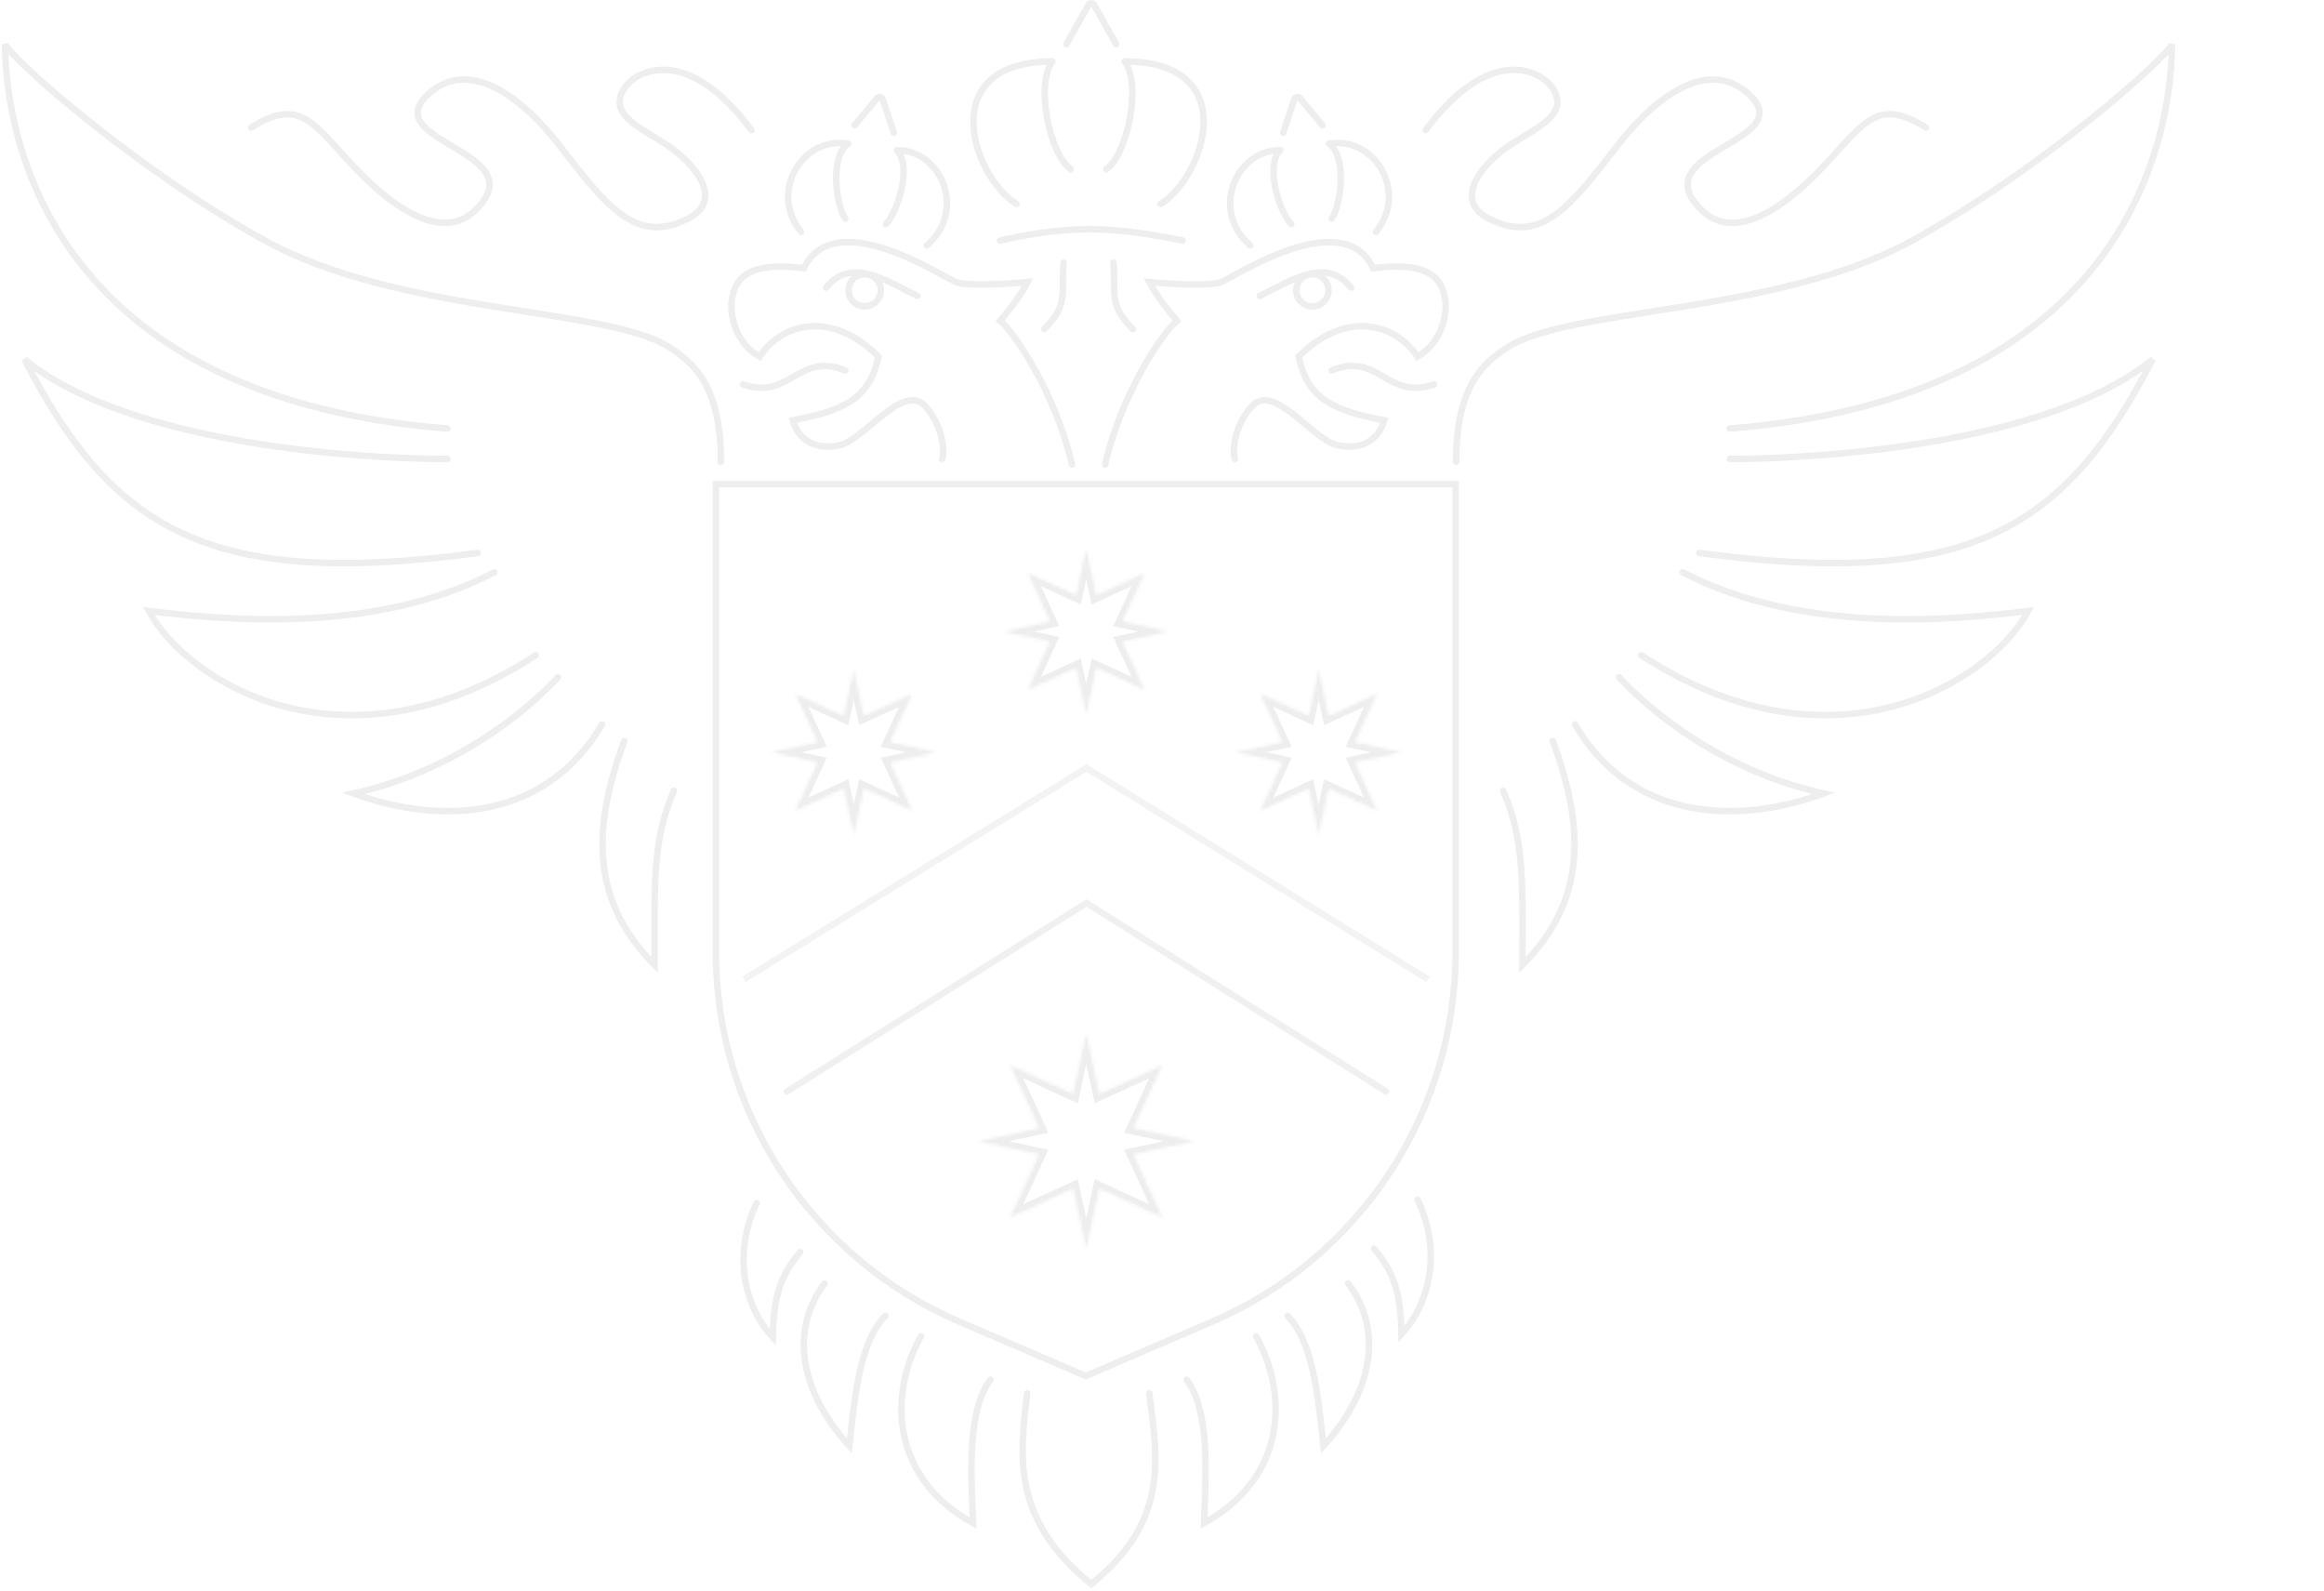<svg width="722" height="494" viewBox="0 0 722 494" fill="none" xmlns="http://www.w3.org/2000/svg">
<g opacity="0.5">
<g opacity="0.15">
<path d="M222.401 150.391H452.229V295.64C452.229 345.603 422.477 390.767 376.572 410.489L337.315 427.355L298.058 410.489C252.153 390.767 222.401 345.603 222.401 295.64V150.391Z" stroke="#111111" stroke-width="2" stroke-linecap="round"/>
<path d="M346.759 13.738L339.903 1.549C339.52 0.87 338.542 0.87 338.16 1.549L331.304 13.738" stroke="#111111" stroke-width="2" stroke-linecap="round"/>
<path d="M310.696 74.695C331.731 70.087 344.116 69.991 367.366 74.695" stroke="#111111" stroke-width="2" stroke-linecap="round"/>
<path d="M413.734 67.857C416.307 64.514 418.886 48.955 412.876 44.661C426.614 42.078 437.776 59.252 427.475 72.052" stroke="#111111" stroke-width="2" stroke-linecap="round" stroke-linejoin="round"/>
<path d="M401.163 69.589C398.02 66.776 392.623 51.956 397.742 46.63C383.763 46.618 375.95 65.552 388.429 76.239" stroke="#111111" stroke-width="2" stroke-linecap="round" stroke-linejoin="round"/>
<path d="M343.702 52.565C350.017 48.249 354.895 26.612 349.404 19.076C386.26 19.154 374.254 54.894 360.536 63.371" stroke="#111111" stroke-width="2" stroke-linecap="round" stroke-linejoin="round"/>
<path d="M482.426 230.143C491.871 255.901 493.588 279.084 472.981 299.691C472.981 275.65 473.84 261.053 466.971 245.598" stroke="#111111" stroke-width="2" stroke-linecap="round"/>
<path d="M440.429 372.614C447.696 387.982 444.704 404.135 435.403 414.345C435.103 400.334 432.7 394.967 426.901 387.826" stroke="#111111" stroke-width="2" stroke-linecap="round"/>
<path d="M235.059 373.677C227.793 389.046 230.784 405.198 240.085 415.409C240.386 401.398 242.789 396.031 248.587 388.89" stroke="#111111" stroke-width="2" stroke-linecap="round"/>
<path d="M418.842 398.619C428.883 411.672 427.878 430.749 411.162 449.072C409.445 432.758 407.727 416.444 400 408.717" stroke="#111111" stroke-width="2" stroke-linecap="round"/>
<path d="M256.196 398.619C246.155 411.672 247.159 430.749 263.876 449.072C265.593 432.758 267.31 416.444 275.038 408.717" stroke="#111111" stroke-width="2" stroke-linecap="round"/>
<path d="M390.231 415.02C400.498 433.312 399.389 459.193 374.045 473.049C374.83 455.492 375.614 437.935 368.661 428.515" stroke="#111111" stroke-width="2" stroke-linecap="round"/>
<path d="M357.06 432.74C359.637 453.352 363.273 472.31 339.035 492C314.798 472.31 316.543 453.362 319.12 432.75" stroke="#111111" stroke-width="2" stroke-linecap="round"/>
<path d="M452.374 143.405C452.374 119.364 461.289 112.661 467.829 108.201C486.719 95.322 551.974 97.898 594.047 74.715C634.402 52.479 673.04 18.046 674.758 13.753C674.758 34.36 667.03 122.798 537.378 133.102" stroke="#111111" stroke-width="2" stroke-linecap="round"/>
<path d="M537.379 142.54C563.996 142.54 636.121 138.247 668.749 111.63C641.273 164.864 611.221 182.895 527.934 171.733" stroke="#111111" stroke-width="2" stroke-linecap="round"/>
<path d="M522.78 177.744C560.559 197.492 608.642 192.34 630.108 189.764C618.087 212.088 569.146 242.14 509.9 203.502M503.031 210.371C513.335 221.533 535.659 239.564 566.57 246.433C538.235 256.737 506.466 254.161 489.293 224.968" stroke="#111111" stroke-width="2" stroke-linecap="round"/>
<path d="M442.926 40.383C462.674 13.757 478.692 21.652 482.422 27.484C488.33 36.717 474.361 40.559 466.109 47.257C457.569 54.187 453.068 63.161 462.674 67.964C478.599 75.927 487.574 64.528 502.171 45.64C516.767 26.752 532.223 18.961 543.385 29.326C559.426 44.222 509.481 46.886 528.788 65.388C536.935 73.196 549.395 68.821 563.992 54.226C578.588 39.631 582.023 29.326 598.337 39.631" stroke="#111111" stroke-width="2" stroke-linecap="round"/>
<path d="M343.326 144.271C348.478 121.947 361.357 103.057 365.651 99.622C360.842 94.127 357.923 89.319 357.064 87.602C363.075 88.174 375.954 88.975 379.389 87.602C383.682 85.884 417.168 63.56 426.613 83.308C446.361 80.729 448.078 88.457 448.937 92.75C449.796 97.043 448.078 106.488 440.351 110.781C434.34 101.336 418.885 95.326 403.43 110.781C406.006 121.943 411.158 127.095 430.047 130.529C428.33 136.539 423.178 139.974 415.451 138.257C407.723 136.539 395.702 118.508 388.833 126.236C383.129 132.653 382.823 140.829 383.682 142.55" stroke="#111111" stroke-width="2" stroke-linecap="round"/>
<path d="M419.746 89.334C412.019 79.861 401.715 86.758 391.412 91.91" stroke="#111111" stroke-width="2" stroke-linecap="round"/>
<circle cx="407.728" cy="90.159" r="5.01" stroke="#111111" stroke-width="2" stroke-linecap="round"/>
<path d="M413.737 115.062C428.333 109.06 430.909 124.522 445.506 119.37" stroke="#111111" stroke-width="2" stroke-linecap="round"/>
<path d="M410.867 38.925L403.842 30.491C403.341 29.889 402.373 30.071 402.125 30.814L398.651 41.227" stroke="#111111" stroke-width="2" stroke-linecap="round"/>
<path d="M345.905 81.598C346.764 91.042 344.188 94.477 351.916 102.205" stroke="#111111" stroke-width="2" stroke-linecap="round" stroke-linejoin="round"/>
<path d="M262.613 67.857C260.04 64.514 257.461 48.955 263.471 44.661C249.733 42.078 238.571 59.252 248.872 72.052" stroke="#111111" stroke-width="2" stroke-linecap="round" stroke-linejoin="round"/>
<path d="M275.188 69.589C278.332 66.776 283.728 51.956 278.61 46.63C292.588 46.618 300.402 65.552 287.923 76.239" stroke="#111111" stroke-width="2" stroke-linecap="round" stroke-linejoin="round"/>
<path d="M332.65 52.565C326.336 48.249 321.457 26.612 326.949 19.076C290.093 19.154 302.099 54.894 315.817 63.371" stroke="#111111" stroke-width="2" stroke-linecap="round" stroke-linejoin="round"/>
<path d="M193.926 230.143C184.481 255.901 182.764 279.084 203.371 299.691C203.371 275.65 202.512 261.053 209.381 245.598" stroke="#111111" stroke-width="2" stroke-linecap="round"/>
<path d="M286.122 415.02C275.855 433.312 276.964 459.193 302.308 473.049C301.523 455.492 300.739 437.935 307.692 428.515" stroke="#111111" stroke-width="2" stroke-linecap="round"/>
<path d="M223.979 143.405C223.979 119.364 215.064 112.661 208.524 108.201C189.634 95.322 124.378 97.898 82.306 74.715C41.95 52.479 3.312 18.046 1.595 13.753C1.595 34.36 9.323 122.798 138.975 133.102" stroke="#111111" stroke-width="2" stroke-linecap="round"/>
<path d="M138.975 142.54C112.358 142.54 40.233 138.247 7.606 111.63C35.082 164.864 65.133 182.895 148.42 171.733" stroke="#111111" stroke-width="2" stroke-linecap="round"/>
<path d="M153.567 177.744C115.788 197.492 67.705 192.34 46.239 189.764C58.26 212.088 107.202 242.14 166.447 203.502M173.316 210.371C163.012 221.533 140.688 239.564 109.778 246.433C138.112 256.737 169.881 254.161 187.054 224.968" stroke="#111111" stroke-width="2" stroke-linecap="round"/>
<path d="M233.424 40.383C213.675 13.757 197.658 21.652 193.927 27.484C188.019 36.717 201.988 40.559 210.241 47.257C218.78 54.187 223.282 63.161 213.675 67.964C197.75 75.927 188.775 64.528 174.179 45.64C159.582 26.752 144.127 18.961 132.965 29.326C116.923 44.222 166.869 46.886 147.561 65.388C139.415 73.196 126.954 68.821 112.358 54.226C97.761 39.631 94.327 29.326 78.013 39.631" stroke="#111111" stroke-width="2" stroke-linecap="round"/>
<path d="M333.027 144.271C327.875 121.947 314.996 103.057 310.702 99.622C315.511 94.127 318.43 89.319 319.289 87.602C313.278 88.174 300.399 88.975 296.964 87.602C292.671 85.884 259.185 63.56 249.74 83.308C229.992 80.729 228.274 88.457 227.416 92.75C226.557 97.043 228.274 106.488 236.002 110.781C242.012 101.336 257.468 95.326 272.923 110.781C270.347 121.943 265.195 127.095 246.306 130.529C248.023 136.539 253.175 139.974 260.902 138.257C268.63 136.539 280.651 118.508 287.52 126.236C293.224 132.653 293.53 140.829 292.671 142.55" stroke="#111111" stroke-width="2" stroke-linecap="round"/>
<path d="M256.606 89.334C264.334 79.861 274.637 86.758 284.941 91.91" stroke="#111111" stroke-width="2" stroke-linecap="round"/>
<circle cx="6.01" cy="6.01" r="5.01" transform="matrix(-1 0 0 1 274.638 84.148)" stroke="#111111" stroke-width="2" stroke-linecap="round"/>
<path d="M262.612 115.062C248.015 109.06 245.439 124.522 230.843 119.37" stroke="#111111" stroke-width="2" stroke-linecap="round"/>
<path d="M265.481 38.925L272.505 30.491C273.007 29.889 273.974 30.071 274.222 30.814L277.696 41.227" stroke="#111111" stroke-width="2" stroke-linecap="round"/>
<path d="M330.448 81.598C329.589 91.042 332.165 94.477 324.438 102.205" stroke="#111111" stroke-width="2" stroke-linecap="round" stroke-linejoin="round"/>
<path opacity="0.65" d="M231.133 304.156L337.543 238.513L443.6 304.156" stroke="#111111" stroke-width="2"/>
<path opacity="0.83" d="M430.513 338.934L337.544 280.465L244.447 339.014" stroke="#111111" stroke-width="2" stroke-linecap="round"/>
<mask id="path-41-inside-1_30_3" fill="white">
<path fill-rule="evenodd" clip-rule="evenodd" d="M341.537 339.809L337.46 321.008L333.384 339.808L313.815 330.81L322.811 350.374L304.02 354.448L322.817 358.524L313.815 378.102L333.387 369.102L337.46 387.888L341.534 369.102L361.106 378.102L352.104 358.523L370.9 354.448L352.111 350.374L361.106 330.81L341.537 339.809Z"/>
</mask>
<path d="M337.46 321.008L339.415 320.584L335.506 320.584L337.46 321.008ZM341.537 339.809L339.582 340.233L340.11 342.666L342.372 341.626L341.537 339.809ZM333.384 339.808L332.548 341.626L334.811 342.666L335.338 340.232L333.384 339.808ZM313.815 330.81L314.651 328.993L309.74 326.735L311.998 331.646L313.815 330.81ZM322.811 350.374L323.234 352.328L325.668 351.801L324.628 349.538L322.811 350.374ZM304.02 354.448L303.597 352.493L303.597 356.402L304.02 354.448ZM322.817 358.524L324.634 359.359L325.675 357.097L323.241 356.569L322.817 358.524ZM313.815 378.102L311.998 377.266L309.74 382.177L314.651 379.919L313.815 378.102ZM333.387 369.102L335.342 368.678L334.814 366.245L332.551 367.285L333.387 369.102ZM337.46 387.888L335.506 388.312L339.415 388.312L337.46 387.888ZM341.534 369.102L342.369 367.285L340.107 366.244L339.579 368.678L341.534 369.102ZM361.106 378.102L360.271 379.919L365.181 382.177L362.923 377.266L361.106 378.102ZM352.104 358.523L351.68 356.569L349.246 357.097L350.287 359.359L352.104 358.523ZM370.9 354.448L371.324 356.402L371.324 352.493L370.9 354.448ZM352.111 350.374L350.294 349.538L349.253 351.801L351.687 352.328L352.111 350.374ZM361.106 330.81L362.923 331.646L365.181 326.735L360.271 328.993L361.106 330.81ZM335.506 321.432L339.582 340.233L343.491 339.385L339.415 320.584L335.506 321.432ZM335.338 340.232L339.415 321.432L335.506 320.584L331.429 339.385L335.338 340.232ZM312.98 332.627L332.548 341.626L334.219 337.991L314.651 328.993L312.98 332.627ZM324.628 349.538L315.632 329.975L311.998 331.646L320.994 351.209L324.628 349.538ZM304.444 356.402L323.234 352.328L322.387 348.419L303.597 352.493L304.444 356.402ZM323.241 356.569L304.444 352.493L303.597 356.402L322.394 360.478L323.241 356.569ZM315.632 378.937L324.634 359.359L321 357.688L311.998 377.266L315.632 378.937ZM332.551 367.285L312.98 376.284L314.651 379.919L334.223 370.919L332.551 367.285ZM339.415 387.464L335.342 368.678L331.432 369.526L335.506 388.312L339.415 387.464ZM339.579 368.678L335.506 387.464L339.415 388.312L343.488 369.525L339.579 368.678ZM361.942 376.284L342.369 367.285L340.698 370.919L360.271 379.919L361.942 376.284ZM350.287 359.359L359.289 378.937L362.923 377.266L353.921 357.688L350.287 359.359ZM370.476 352.493L351.68 356.569L352.528 360.478L371.324 356.402L370.476 352.493ZM351.687 352.328L370.476 356.402L371.324 352.493L352.534 348.419L351.687 352.328ZM359.289 329.975L350.294 349.538L353.928 351.209L362.923 331.646L359.289 329.975ZM342.372 341.626L361.942 332.627L360.271 328.993L340.701 337.992L342.372 341.626Z" fill="#111111" mask="url(#path-41-inside-1_30_3)"/>
<mask id="path-43-inside-2_30_3" fill="white">
<path fill-rule="evenodd" clip-rule="evenodd" d="M340.588 184.88L337.46 170.451L334.331 184.88L319.294 177.965L326.212 193.01L311.768 196.142L326.203 199.272L319.294 214.298L334.327 207.386L337.46 221.833L340.592 207.385L355.627 214.298L348.717 199.271L363.151 196.142L348.709 193.01L355.627 177.965L340.588 184.88Z"/>
</mask>
<path d="M337.46 170.451L339.414 170.027L335.505 170.027L337.46 170.451ZM340.588 184.88L338.634 185.304L339.161 187.738L341.424 186.697L340.588 184.88ZM334.331 184.88L333.495 186.697L335.758 187.737L336.285 185.304L334.331 184.88ZM319.294 177.965L320.129 176.148L315.219 173.89L317.477 178.801L319.294 177.965ZM326.212 193.01L326.635 194.965L329.069 194.437L328.029 192.175L326.212 193.01ZM311.768 196.142L311.345 194.187L311.345 198.096L311.768 196.142ZM326.203 199.272L328.02 200.107L329.061 197.845L326.627 197.317L326.203 199.272ZM319.294 214.298L317.477 213.463L315.219 218.373L320.129 216.115L319.294 214.298ZM334.327 207.386L336.282 206.962L335.754 204.528L333.491 205.569L334.327 207.386ZM337.46 221.833L335.505 222.257L339.414 222.257L337.46 221.833ZM340.592 207.385L341.428 205.568L339.165 204.528L338.638 206.961L340.592 207.385ZM355.627 214.298L354.791 216.115L359.702 218.373L357.444 213.463L355.627 214.298ZM348.717 199.271L348.293 197.317L345.86 197.845L346.9 200.107L348.717 199.271ZM363.151 196.142L363.575 198.096L363.575 194.187L363.151 196.142ZM348.709 193.01L346.892 192.175L345.851 194.437L348.285 194.965L348.709 193.01ZM355.627 177.965L357.444 178.801L359.702 173.89L354.791 176.148L355.627 177.965ZM335.505 170.874L338.634 185.304L342.543 184.457L339.414 170.027L335.505 170.874ZM336.285 185.304L339.414 170.874L335.505 170.027L332.376 184.456L336.285 185.304ZM318.458 179.783L333.495 186.697L335.166 183.063L320.129 176.148L318.458 179.783ZM328.029 192.175L321.111 177.13L317.477 178.801L324.395 193.846L328.029 192.175ZM312.192 198.096L326.635 194.965L325.788 191.056L311.345 194.187L312.192 198.096ZM326.627 197.317L312.192 194.187L311.345 198.096L325.78 201.226L326.627 197.317ZM321.111 215.134L328.02 200.107L324.386 198.436L317.477 213.463L321.111 215.134ZM333.491 205.569L318.458 212.481L320.129 216.115L335.163 209.203L333.491 205.569ZM339.414 221.409L336.282 206.962L332.372 207.81L335.505 222.257L339.414 221.409ZM338.638 206.961L335.505 221.409L339.414 222.257L342.547 207.809L338.638 206.961ZM356.462 212.481L341.428 205.568L339.757 209.202L354.791 216.115L356.462 212.481ZM346.9 200.107L353.81 215.134L357.444 213.463L350.534 198.436L346.9 200.107ZM362.727 194.187L348.293 197.317L349.141 201.226L363.575 198.096L362.727 194.187ZM348.285 194.965L362.727 198.096L363.575 194.187L349.133 191.056L348.285 194.965ZM353.81 177.13L346.892 192.175L350.526 193.846L357.444 178.801L353.81 177.13ZM341.424 186.697L356.462 179.783L354.791 176.148L339.753 183.063L341.424 186.697Z" fill="#111111" mask="url(#path-43-inside-2_30_3)"/>
<mask id="path-45-inside-3_30_3" fill="white">
<path fill-rule="evenodd" clip-rule="evenodd" d="M268.376 222.372L265.247 207.943L262.118 222.372L247.081 215.457L253.999 230.502L239.556 233.634L253.991 236.764L247.081 251.79L262.114 244.878L265.247 259.325L268.38 244.877L283.414 251.79L276.504 236.763L290.938 233.634L276.496 230.502L283.414 215.457L268.376 222.372Z"/>
</mask>
<path d="M265.247 207.943L267.202 207.519L263.292 207.519L265.247 207.943ZM268.376 222.372L266.421 222.796L266.949 225.23L269.211 224.189L268.376 222.372ZM262.118 222.372L261.283 224.189L263.545 225.229L264.073 222.796L262.118 222.372ZM247.081 215.457L247.917 213.64L243.006 211.382L245.264 216.293L247.081 215.457ZM253.999 230.502L254.423 232.457L256.856 231.929L255.816 229.667L253.999 230.502ZM239.556 233.634L239.132 231.679L239.132 235.588L239.556 233.634ZM253.991 236.764L255.808 237.599L256.848 235.337L254.414 234.809L253.991 236.764ZM247.081 251.79L245.264 250.955L243.006 255.865L247.917 253.607L247.081 251.79ZM262.114 244.878L264.069 244.454L263.541 242.02L261.279 243.061L262.114 244.878ZM265.247 259.325L263.292 259.749L267.202 259.749L265.247 259.325ZM268.38 244.877L269.215 243.06L266.953 242.02L266.425 244.454L268.38 244.877ZM283.414 251.79L282.578 253.607L287.489 255.865L285.231 250.955L283.414 251.79ZM276.504 236.763L276.08 234.809L273.647 235.337L274.687 237.599L276.504 236.763ZM290.938 233.634L291.362 235.588L291.362 231.679L290.938 233.634ZM276.496 230.502L274.679 229.667L273.639 231.929L276.072 232.457L276.496 230.502ZM283.414 215.457L285.231 216.293L287.489 211.382L282.578 213.64L283.414 215.457ZM263.292 208.366L266.421 222.796L270.33 221.948L267.202 207.519L263.292 208.366ZM264.073 222.796L267.202 208.366L263.292 207.519L260.164 221.948L264.073 222.796ZM246.245 217.274L261.283 224.189L262.954 220.555L247.917 213.64L246.245 217.274ZM255.816 229.667L248.898 214.622L245.264 216.293L252.182 231.338L255.816 229.667ZM239.98 235.588L254.423 232.457L253.575 228.548L239.132 231.679L239.98 235.588ZM254.414 234.809L239.98 231.679L239.132 235.588L253.567 238.718L254.414 234.809ZM248.898 252.626L255.808 237.599L252.173 235.928L245.264 250.955L248.898 252.626ZM261.279 243.061L246.245 249.973L247.917 253.607L262.95 246.695L261.279 243.061ZM267.202 258.901L264.069 244.454L260.16 245.301L263.292 259.749L267.202 258.901ZM266.425 244.454L263.292 258.901L267.202 259.749L270.334 245.301L266.425 244.454ZM284.249 249.973L269.215 243.06L267.544 246.694L282.578 253.607L284.249 249.973ZM274.687 237.599L281.597 252.626L285.231 250.955L278.321 235.928L274.687 237.599ZM290.515 231.679L276.08 234.809L276.928 238.718L291.362 235.588L290.515 231.679ZM276.072 232.457L290.515 235.588L291.362 231.679L276.92 228.548L276.072 232.457ZM281.597 214.622L274.679 229.667L278.313 231.338L285.231 216.293L281.597 214.622ZM269.211 224.189L284.249 217.274L282.578 213.64L267.54 220.555L269.211 224.189Z" fill="#111111" mask="url(#path-45-inside-3_30_3)"/>
<mask id="path-47-inside-4_30_3" fill="white">
<path fill-rule="evenodd" clip-rule="evenodd" d="M412.802 222.372L409.673 207.943L406.544 222.372L391.507 215.457L398.425 230.502L383.982 233.634L398.416 236.764L391.507 251.79L406.54 244.878L409.673 259.325L412.805 244.877L427.84 251.79L420.93 236.763L435.364 233.634L420.922 230.502L427.84 215.457L412.802 222.372Z"/>
</mask>
<path d="M409.673 207.943L411.627 207.519L407.718 207.519L409.673 207.943ZM412.802 222.372L410.847 222.796L411.375 225.23L413.637 224.189L412.802 222.372ZM406.544 222.372L405.709 224.189L407.971 225.229L408.499 222.796L406.544 222.372ZM391.507 215.457L392.342 213.64L387.432 211.382L389.69 216.293L391.507 215.457ZM398.425 230.502L398.848 232.457L401.282 231.929L400.242 229.667L398.425 230.502ZM383.982 233.634L383.558 231.679L383.558 235.588L383.982 233.634ZM398.416 236.764L400.233 237.599L401.274 235.337L398.84 234.809L398.416 236.764ZM391.507 251.79L389.69 250.955L387.432 255.865L392.342 253.607L391.507 251.79ZM406.54 244.878L408.495 244.454L407.967 242.02L405.705 243.06L406.54 244.878ZM409.673 259.325L407.718 259.749L411.627 259.749L409.673 259.325ZM412.805 244.877L413.641 243.06L411.379 242.02L410.851 244.454L412.805 244.877ZM427.84 251.79L427.004 253.607L431.915 255.865L429.657 250.955L427.84 251.79ZM420.93 236.763L420.506 234.809L418.073 235.337L419.113 237.599L420.93 236.763ZM435.364 233.634L435.788 235.588L435.788 231.679L435.364 233.634ZM420.922 230.502L419.105 229.667L418.064 231.929L420.498 232.457L420.922 230.502ZM427.84 215.457L429.657 216.293L431.915 211.382L427.004 213.64L427.84 215.457ZM407.718 208.366L410.847 222.796L414.756 221.948L411.627 207.519L407.718 208.366ZM408.499 222.796L411.627 208.366L407.718 207.519L404.59 221.948L408.499 222.796ZM390.671 217.274L405.709 224.189L407.38 220.555L392.342 213.64L390.671 217.274ZM400.242 229.667L393.324 214.622L389.69 216.293L396.607 231.338L400.242 229.667ZM384.405 235.588L398.848 232.457L398.001 228.548L383.558 231.679L384.405 235.588ZM398.84 234.809L384.405 231.679L383.558 235.588L397.992 238.718L398.84 234.809ZM393.324 252.626L400.233 237.599L396.599 235.928L389.69 250.955L393.324 252.626ZM405.705 243.06L390.671 249.973L392.342 253.607L407.376 246.695L405.705 243.06ZM411.627 258.901L408.495 244.454L404.586 245.301L407.718 259.749L411.627 258.901ZM410.851 244.454L407.718 258.901L411.627 259.749L414.76 245.301L410.851 244.454ZM428.675 249.973L413.641 243.06L411.97 246.694L427.004 253.607L428.675 249.973ZM419.113 237.599L426.022 252.626L429.657 250.955L422.747 235.928L419.113 237.599ZM434.94 231.679L420.506 234.809L421.354 238.718L435.788 235.588L434.94 231.679ZM420.498 232.457L434.94 235.588L435.788 231.679L421.345 228.548L420.498 232.457ZM426.022 214.622L419.105 229.667L422.739 231.338L429.657 216.293L426.022 214.622ZM413.637 224.189L428.675 217.274L427.004 213.64L411.966 220.555L413.637 224.189Z" fill="#111111" mask="url(#path-47-inside-4_30_3)"/>
</g>
</g>
</svg>
